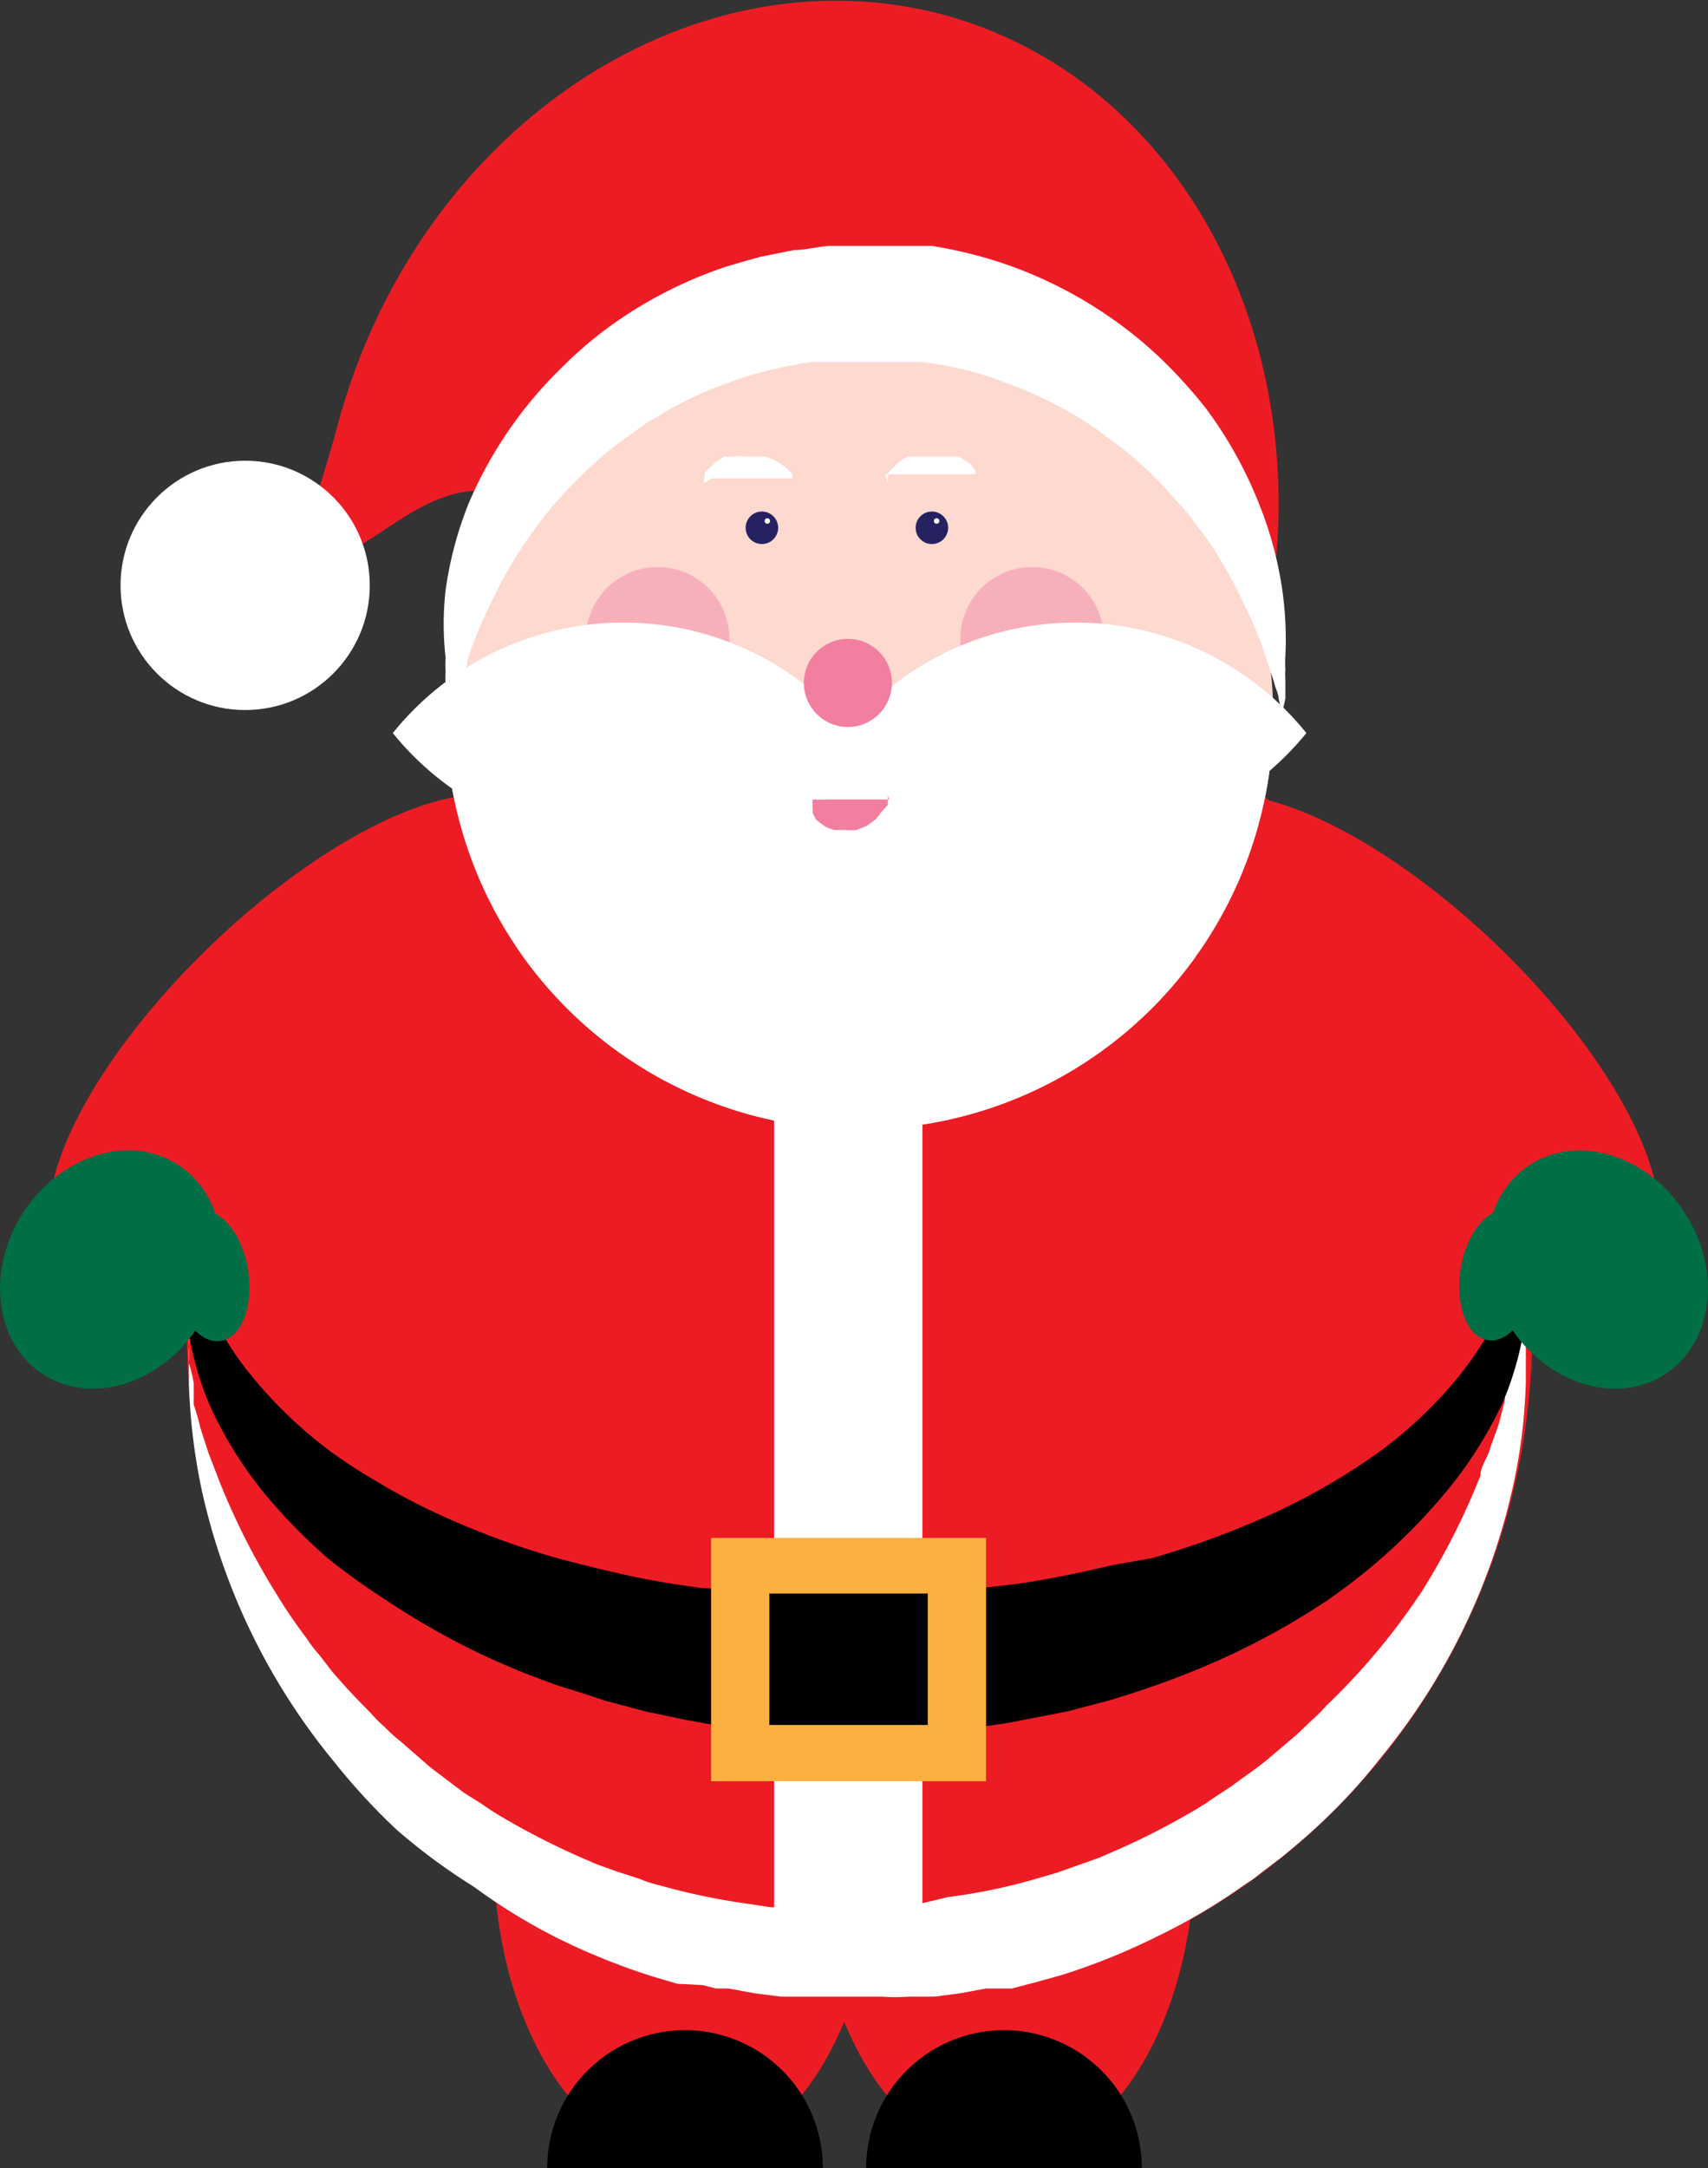 <svg xmlns="http://www.w3.org/2000/svg" viewBox="0 0 25.22 32"><rect x="0" y="0" width="25.22" height="32" fill="#333333" stroke="none"/><circle cx="12.69" cy="19.69" r="9.93" fill="#ed1c24"/><circle cx="12.69" cy="10.56" r="6.11" fill="#fdd9d0"/><ellipse cx="4.38" cy="15.27" fill="#ed1c24" rx="4.75" ry="1.83" transform="rotate(-43.86 4.386 15.274)"/><path fill="#ed1c24" d="M22.62 19.69v.64c-.01-.22 0-.43 0-.64Zm-.01-.43v.43-.54.11Zm-.02 1.22a.13.13 0 0 1 0-.06.13.13 0 0 0 0 .06Zm0-1.57Z"/><path fill="#b71318" d="M22.62 19.69zm-.02.64Zm.01-1.21v-.18.21Zm-4.92.57Z"/><ellipse cx="14.82" cy="27.36" fill="#ed1c24" rx="2.82" ry="4.51"/><ellipse cx="20.84" cy="15.27" fill="#ed1c24" rx="1.83" ry="4.75" transform="rotate(-46.14 20.845 15.272)"/><ellipse cx="10.11" cy="27.36" fill="#ed1c24" rx="2.82" ry="4.51"/><path fill="#ed1c24" d="M13.94.22c-3.75-1-7.75 1.68-8.94 6a22.11 22.11 0 0 1-.7 2.16c1 0 1.62-1 2.62-1.13A2.91 2.91 0 0 1 8 7.37a5.34 5.34 0 0 1 4.66-2.88 6.13 6.13 0 0 1 6 4.94c.92-4.18-1.13-8.23-4.72-9.21Z"/><path fill="#fff" d="M18.8 10.56a6.11 6.11 0 0 1-12.22 0Z"/><circle cx="9.71" cy="9.43" r="1.06" fill="#f7b0b9"/><circle cx="15.24" cy="9.43" r="1.06" fill="#f7b0b9"/><path fill="#fff" d="M9.21 12.44a4.36 4.36 0 0 0 3.4-1.62 4.37 4.37 0 0 0-6.81 0 4.37 4.37 0 0 0 3.41 1.62Z"/><path fill="#fff" d="M15.88 12.44a4.4 4.4 0 0 0 3.41-1.62 4.38 4.38 0 0 0-6.82 0 4.37 4.37 0 0 0 3.41 1.62Z"/><circle cx="12.52" cy="10.08" r=".65" fill="#f27ea0"/><path fill="#f27ea0" d="M13.11 11.74v.14L13 12a.39.39 0 0 1-.08.1l-.12.09-.15.06a.86.86 0 0 1-.17 0h-.16a.52.52 0 0 1-.15-.06l-.12-.09L12 12v-.05a.31.31 0 0 1 0-.08.42.42 0 0 1 0-.07h.06a.09.09 0 0 0 .06 0 .18.18 0 0 0 .07 0h.94Z"/><path fill="#fff" d="M10.4 7.13a.17.17 0 0 1 0-.07v-.07a.5.5 0 0 1 .07-.08l.1-.09.12-.08h.15a.45.45 0 0 1 .16 0h.31l.14.06a.52.52 0 0 1 .11.07.27.27 0 0 1 .08.07.34.34 0 0 1 .06.06v.06h-1.19Zm2.71 0v-.14a.5.5 0 0 1 .07-.08l.09-.09.13-.08h.76l.11.07a.27.27 0 0 1 .08.07l.05.06V7h-1.33Z"/><circle cx="3.62" cy="8.64" r="1.84" fill="#fff"/><circle cx="11.25" cy="7.79" r=".24" fill="#262262"/><path fill="#fff" d="M6.58 10.56v-.22a1.43 1.43 0 0 1 0-.26.88.88 0 0 1 0-.17 1.27 1.27 0 0 1 0-.2 4.39 4.39 0 0 1 0-1 5.43 5.43 0 0 1 .34-1.28 6.15 6.15 0 0 1 1.37-2A6 6 0 0 1 9 4.82a6.35 6.35 0 0 1 1.74-.89l.24-.07.25-.07.5-.1c.17 0 .34-.05.51-.06h1.52a6.5 6.5 0 0 1 1 .24 6.35 6.35 0 0 1 1.74.89 6.06 6.06 0 0 1 .71.6 7.16 7.16 0 0 1 .59.66 6.09 6.09 0 0 1 .78 1.39 5.56 5.56 0 0 1 .35 1.27 5.2 5.2 0 0 1 .05 1 1.28 1.28 0 0 0 0 .19 1.28 1.28 0 0 0 0 .17v.27l-.05.22-.05-.22c0-.07-.05-.15-.07-.25l-.11-.33a5.49 5.49 0 0 0-.35-.85 6.57 6.57 0 0 0-.58-1 2.35 2.35 0 0 1-.19-.25c-.07-.08-.14-.17-.22-.25a5.38 5.38 0 0 0-.47-.49 4.82 4.82 0 0 0-.55-.44 3.06 3.06 0 0 0-.29-.21l-.16-.1-.16-.09a6.55 6.55 0 0 0-1.39-.57 6.2 6.2 0 0 0-.75-.14h-1.58a6.22 6.22 0 0 0-.75.15 6 6 0 0 0-1.39.56l-.16.1-.16.09-.29.21a4.89 4.89 0 0 0-.55.45 6.19 6.19 0 0 0-.88 1 6.5 6.5 0 0 0-.58 1 5.93 5.93 0 0 0-.35.85c0 .13-.08.24-.1.33a2.08 2.08 0 0 0-.07.26Z"/><circle cx="11.33" cy="7.69" r=".04" fill="#fff"/><circle cx="13.76" cy="7.79" r=".24" fill="#262262"/><circle cx="13.83" cy="7.69" r=".04" fill="#fff"/><path d="M12.15 32a2 2 0 0 0-4.07 0Zm4.71 0a2 2 0 0 0-4.07 0Z"/><path fill="#fff" d="M22.53 19.05v1.34a8.12 8.12 0 0 1-.19 1.55 9.54 9.54 0 0 1-1.95 4 8.5 8.5 0 0 1-.92 1c-.17.16-.35.31-.53.46l-.29.22-.14.11-.15.1a8.84 8.84 0 0 1-1.27.75 9.67 9.67 0 0 1-1.41.57l-.36.1-.38.1h-.38l-.38.07-.38.05h-.39a2.56 2.56 0 0 1-.39 0h-1.49l-.39-.05-.38-.07h-.19l-.19-.05-.38-.02-.37-.11a9.67 9.67 0 0 1-1.41-.57A8.48 8.48 0 0 1 7 27.85 8.83 8.83 0 0 1 5.85 27a9.47 9.47 0 0 1-.92-1 9.54 9.54 0 0 1-1.95-4 9 9 0 0 1-.19-1.55v-.57a1.93 1.93 0 0 0 0-.23 1.23 1.23 0 0 1 0-.2v-.34.75a2 2 0 0 1 0 .26 2.46 2.46 0 0 1 .07.29s0 .1 0 .16v.16a3.57 3.57 0 0 1 .1.35l.12.37.15.39a10.45 10.45 0 0 0 .86 1.7c.09.15.19.3.29.44s.11.15.16.22a1.84 1.84 0 0 0 .17.22l.17.22c.06.08.13.15.19.22s.26.28.4.42a2.08 2.08 0 0 0 .21.21 2.09 2.09 0 0 0 .22.2l.46.4.49.37.27.17.13.09.13.08a11.15 11.15 0 0 0 1.14.59l.3.13.31.11.31.1a1.86 1.86 0 0 0 .31.1 9.68 9.68 0 0 0 1.3.27l.33.05h1.99L14 28a8.34 8.34 0 0 0 1.3-.27l.31-.09.31-.11.31-.11.3-.13a11.15 11.15 0 0 0 1.14-.59l.13-.08.13-.09.26-.17c.17-.13.34-.24.5-.37l.46-.39.22-.21a2.08 2.08 0 0 0 .21-.21 9.84 9.84 0 0 0 1.42-1.7 10.45 10.45 0 0 0 .86-1.7c0-.13.1-.26.14-.39s.09-.25.13-.37l.09-.35c0-.05 0-.11.05-.16a1.24 1.24 0 0 1 0-.16l.06-.29c0-.09 0-.17.05-.25s0-.16.05-.23a1.24 1.24 0 0 0 0-.18c.08-.23.1-.35.1-.35Z"/><path fill="#fff" d="M11.43 16.16h2.19v13.08h-2.19z"/><path d="M22.53 18.27v1.14a4.59 4.59 0 0 1-.35 1.31 6.18 6.18 0 0 1-1 1.5 8.67 8.67 0 0 1-1.58 1.4 10.94 10.94 0 0 1-2.07 1.08c-.37.15-.76.28-1.16.4l-.61.16-.62.12a6.17 6.17 0 0 1-.62.1h-.64c-.21 0-.42 0-.64.05h-2.15l-.31-.05c-.21 0-.42-.06-.63-.09l-.62-.13-.6-.16-.3-.1-.29-.09c-.2-.06-.39-.14-.58-.21a11 11 0 0 1-2.07-1.09 9.65 9.65 0 0 1-.85-.61 8.3 8.3 0 0 1-.73-.72 5.94 5.94 0 0 1-1-1.51 4.51 4.51 0 0 1-.35-1.31s0-.09 0-.13v-.72c0-.1.05-.29.05-.29s0 .1.07.28.06.2.1.33a1.67 1.67 0 0 1 .08.2v.11a.37.37 0 0 0 .05.11 4.52 4.52 0 0 0 .64 1 6.54 6.54 0 0 0 1.1 1.05 7.44 7.44 0 0 0 .72.47 9.08 9.08 0 0 0 .82.44 12.22 12.22 0 0 0 1.88.7l.51.13.26.06.26.06q.52.11 1.08.18c.18 0 .36.05.55.06h2.79c.38 0 .74-.06 1.11-.1s.72-.11 1.07-.18l.27-.06.26-.06.57-.1a12.62 12.62 0 0 0 1.88-.7 9.48 9.48 0 0 0 1.54-.91 6.54 6.54 0 0 0 1.1-1.05 5.39 5.39 0 0 0 .64-1v-.22c0-.04.06-.14.08-.2a3 3 0 0 0 .1-.33c.17-.22.19-.32.19-.32Z"/><ellipse cx="1.63" cy="18.74" fill="#006f45" rx="1.84" ry="1.54" transform="rotate(-57.45 1.63 18.736)"/><ellipse cx="3.11" cy="18.83" fill="#006f45" rx=".56" ry=".97" transform="rotate(-8.88 3.137 18.836)"/><ellipse cx="22.12" cy="18.83" fill="#006f45" rx=".97" ry=".56" transform="rotate(-81.12 22.115 18.827)"/><ellipse cx="23.59" cy="18.74" fill="#006f45" rx="1.54" ry="1.84" transform="rotate(-32.54 23.587 18.745)"/><path fill="#fbb040" d="M10.5 22.7h4.06v3.59H10.5z"/><path d="M11.36 23.52h2.34v1.94h-2.34z"/></svg>